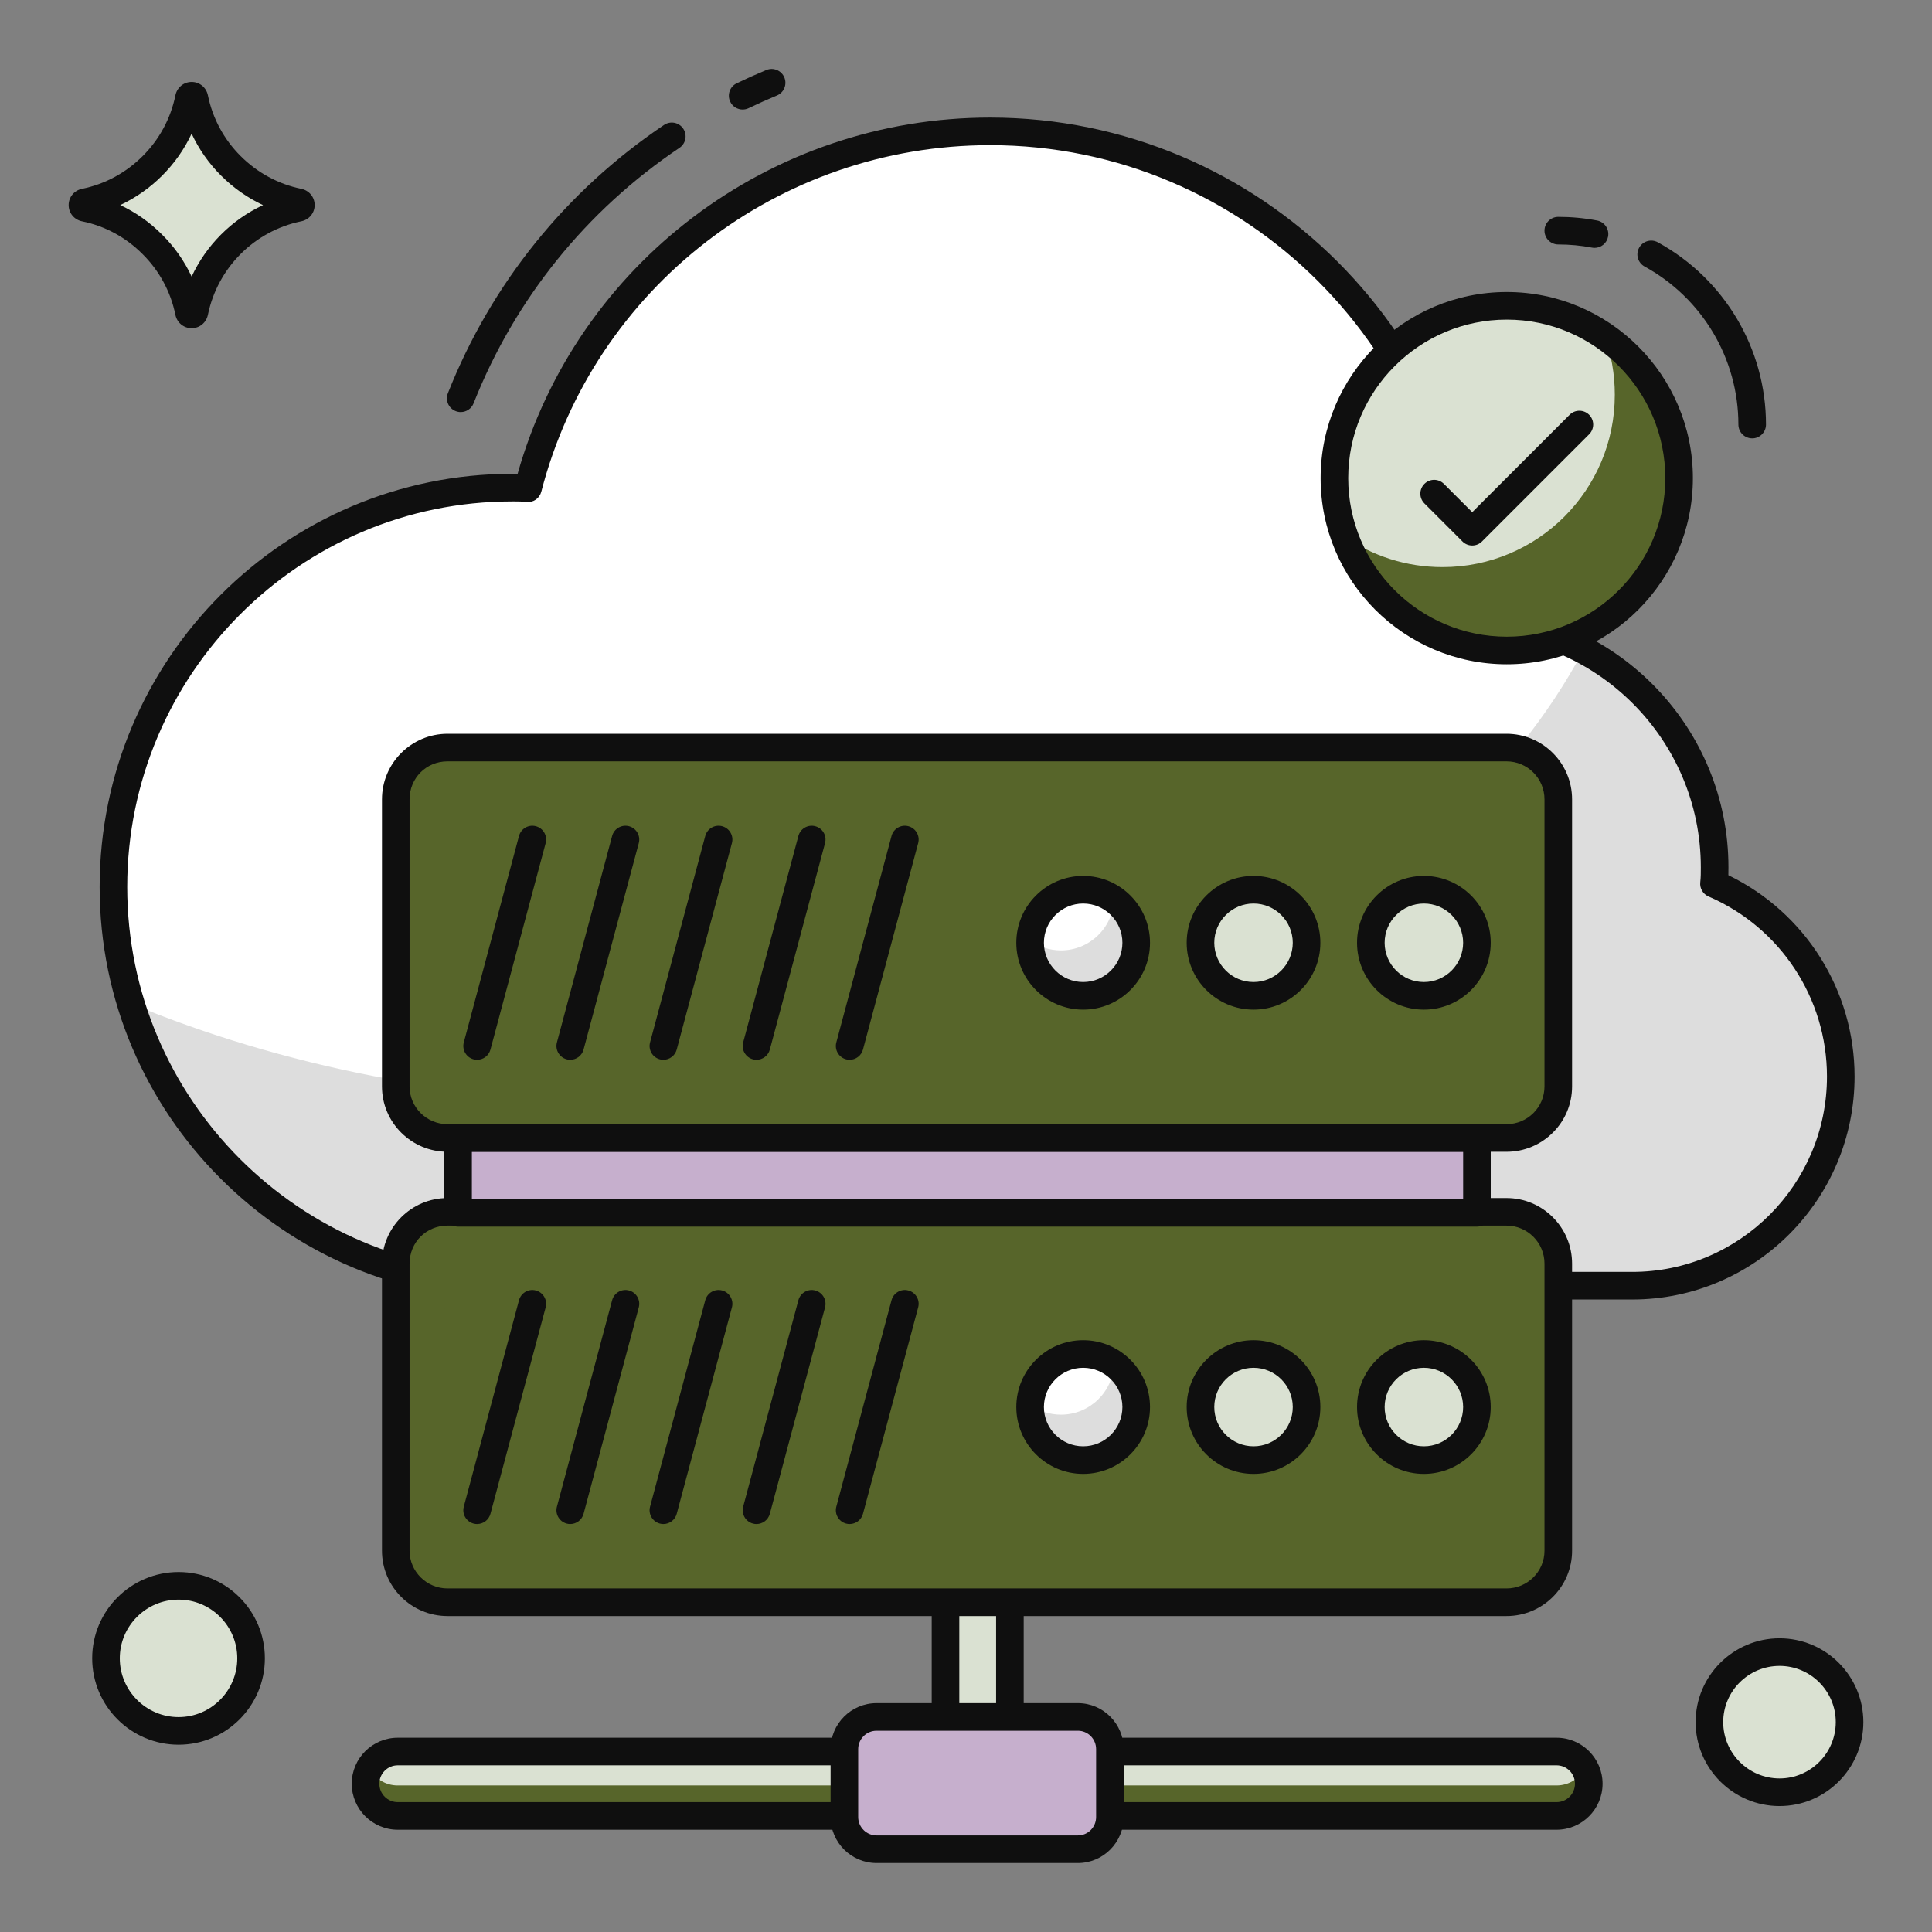 <svg xmlns="http://www.w3.org/2000/svg" xmlns:xlink="http://www.w3.org/1999/xlink" xmlns:svgjs="http://svgjs.dev/svgjs" id="Layer_1" viewBox="0 0 105 105" width="300" height="300"><rect x="0" y="0" width="105" height="105" fill="#808080" stroke="none"/><g width="100%" height="100%" transform="matrix(1,0,0,1,0,0)"><g><g><g><path d="m100.044 58.506c0 6.27-5.064 11.369-11.334 11.369-5.65 0-52.504 0-60.875 0-11.989 0-21.67-9.715-21.67-21.67 0-11.989 9.681-21.704 21.67-21.704.276 0 .586 0 .861.034 2.894-11.197 13.057-19.396 25.115-19.396 14.366 0 25.976 11.61 25.976 25.976 0 .207 0 .448-.034.655h.034c7.407 0 13.402 5.994 13.402 13.367 0 .31 0 .586-.034.896 4.065 1.757 6.89 5.788 6.89 10.473z" fill="#ffffff" fill-opacity="1" data-original-color="#ffffffff" stroke="none" stroke-opacity="1"></path></g><g><path d="m100.049 58.484c0 6.276-5.083 11.412-11.359 11.412h-60.839c-9.751 0-18.049-6.483-20.747-15.355 8.143 3.373 17.687 5.344 27.904 5.344 23.444 0 43.412-10.216 51.037-24.533 1.193.623 2.282 1.4 3.216 2.332 2.438 2.439 3.942 5.759 3.942 9.441 0 .312 0 .623-.052.881 4.046 1.763 6.899 5.81 6.899 10.477z" fill="#dddddd" fill-opacity="1" data-original-color="#ddddddff" stroke="none" stroke-opacity="1"></path></g><g><path d="m40.362 5.953c-.279 0-.547-.156-.676-.425-.18-.373-.023-.822.351-1.001.529-.255 1.067-.496 1.611-.722.384-.16.821.022.98.405.159.383-.023.822-.405.98-.519.216-1.031.445-1.536.688-.104.051-.215.074-.325.074z" fill="#0f0f0f" fill-opacity="1" data-original-color="#0f0f0fff" stroke="none" stroke-opacity="1"></path></g><g><path d="m25.039 22.396c-.092 0-.186-.017-.276-.053-.385-.153-.574-.588-.421-.973 2.354-5.952 6.417-10.994 11.749-14.581.344-.231.81-.14 1.041.204.231.344.14.81-.204 1.041-5.079 3.417-8.948 8.219-11.191 13.888-.116.295-.399.474-.697.474z" fill="#0f0f0f" fill-opacity="1" data-original-color="#0f0f0fff" stroke="none" stroke-opacity="1"></path></g><g><path d="m88.709 70.625h-60.875c-12.362 0-22.419-10.057-22.419-22.42 0-12.381 10.057-22.454 22.419-22.454.096 0 .195 0.0.296.002 3.237-11.432 13.709-19.363 25.68-19.363 14.711 0 26.685 11.95 26.726 26.652 7.473.406 13.402 6.573 13.402 14.096 0 .148-0.0.289-.004.428 4.184 2.028 6.859 6.266 6.859 10.94 0 6.682-5.421 12.119-12.084 12.119zm-60.787-43.374c-.03 0-.06 0-.089 0-11.535 0-20.919 9.4-20.919 20.954 0 11.535 9.384 20.92 20.919 20.92h60.875c5.836 0 10.584-4.764 10.584-10.619 0-4.253-2.527-8.094-6.438-9.785-.303-.131-.485-.444-.448-.772.031-.281.03-.531.03-.812 0-6.957-5.676-12.617-12.652-12.617-.221 0-.447-.097-.59-.265-.143-.168-.221-.391-.185-.609.028-.167.024-.363.024-.531 0-13.91-11.316-25.226-25.226-25.226-11.494 0-21.523 7.745-24.389 18.834-.095.365-.437.602-.819.556-.216-.027-.457-.029-.679-.029z" fill="#0f0f0f" fill-opacity="1" data-original-color="#0f0f0fff" stroke="none" stroke-opacity="1"></path></g></g><g><g><path d="m86.346 96.942c0 .966-.784 1.75-1.75 1.75h-62.98c-.966 0-1.75-.784-1.75-1.75 0-.966.784-1.75 1.75-1.75h29.77v-17.88h3.5v17.88h29.71c.966 0 1.75.784 1.75 1.75z" fill="#dae1d2" fill-opacity="1" data-original-color="#c3c9fbff" stroke="none" stroke-opacity="1"></path></g><g><path d="m86.342 96.945c0 .96-.78 1.75-1.75 1.75h-62.98c-.96 0-1.75-.79-1.75-1.75 0-.3.08-.58.22-.83.29.55.87.92 1.53.92h62.98c.67 0 1.25-.37 1.53-.92.14.25.22.53.22.83z" fill="#57652a" fill-opacity="1" data-original-color="#8693e2ff" stroke="none" stroke-opacity="1"></path></g><g><path d="m51.382 75.655h3.5v1.66h-3.5z" fill="#57652a" fill-opacity="1" data-original-color="#8693e2ff" stroke="none" stroke-opacity="1"></path></g><g><path d="m84.596 99.442h-62.98c-1.378 0-2.5-1.122-2.5-2.5s1.122-2.5 2.5-2.5h29.02v-17.13c0-.414.336-.75.75-.75h3.5c.414 0 .75.336.75.75v17.13h28.96c1.378 0 2.5 1.122 2.5 2.5s-1.122 2.5-2.5 2.5zm-62.98-3.5c-.551 0-1 .448-1 1s.449 1 1 1h62.98c.551 0 1-.448 1-1s-.449-1-1-1h-29.71c-.414 0-.75-.336-.75-.75v-17.13h-2v17.13c0 .414-.336.75-.75.75z" fill="#0f0f0f" fill-opacity="1" data-original-color="#0f0f0fff" stroke="none" stroke-opacity="1"></path></g><g><g><g><path d="m84.69 68.674v15.604c0 1.551-1.263 2.8-2.814 2.8h-57.552c-1.565 0-2.814-1.249-2.814-2.8v-15.604c0-1.565 1.249-2.814 2.814-2.814h57.552c1.551 0 2.814 1.249 2.814 2.814z" fill="#57652a" fill-opacity="1" data-original-color="#ff84a0ff" stroke="none" stroke-opacity="1"></path></g><g><path d="m84.69 77.935v6.34c0 1.55-1.26 2.8-2.81 2.8h-57.56c-1.56 0-2.81-1.25-2.81-2.8v-15.6c0-1.57 1.25-2.81 2.81-2.81h.75c-.83 1.09-1.27 2.24-1.27 3.42 0 7.07 15.7 12.79 35.07 12.79 10.22-0 19.41-1.59 25.82-4.14z" fill="#57652a" fill-opacity="1" data-original-color="#f76189ff" stroke="none" stroke-opacity="1"></path></g><g><path d="m81.875 87.829h-57.552c-1.965 0-3.564-1.593-3.564-3.55v-15.604c0-1.965 1.599-3.564 3.564-3.564h57.552c1.965 0 3.564 1.599 3.564 3.564v15.604c0 1.958-1.599 3.55-3.564 3.55zm-57.552-21.219c-1.157 0-2.064.907-2.064 2.064v15.604c0 1.131.926 2.05 2.064 2.05h57.552c1.138 0 2.064-.92 2.064-2.05v-15.604c0-1.138-.926-2.064-2.064-2.064z" fill="#0f0f0f" fill-opacity="1" data-original-color="#0f0f0fff" stroke="none" stroke-opacity="1"></path></g><g><g><path d="m25.931 82.829c-.064 0-.129-.008-.194-.026-.4-.107-.638-.518-.531-.918l3-11.219c.107-.4.516-.639.918-.531.4.107.638.518.531.918l-3 11.219c-.09.335-.393.556-.724.556z" fill="#0f0f0f" fill-opacity="1" data-original-color="#0f0f0fff" stroke="none" stroke-opacity="1"></path></g><g><path d="m30.992 82.829c-.064 0-.129-.008-.194-.026-.4-.107-.638-.518-.531-.918l3-11.219c.107-.4.517-.639.918-.531.4.107.638.518.531.918l-3 11.219c-.09.335-.393.556-.724.556z" fill="#0f0f0f" fill-opacity="1" data-original-color="#0f0f0fff" stroke="none" stroke-opacity="1"></path></g><g><path d="m36.054 82.829c-.064 0-.129-.008-.194-.026-.4-.107-.638-.518-.531-.918l3-11.219c.107-.4.515-.639.918-.531.4.107.638.518.531.918l-3 11.219c-.09.335-.393.556-.724.556z" fill="#0f0f0f" fill-opacity="1" data-original-color="#0f0f0fff" stroke="none" stroke-opacity="1"></path></g><g><path d="m41.115 82.829c-.064 0-.129-.008-.194-.026-.4-.107-.638-.518-.531-.918l3-11.219c.107-.4.517-.639.918-.531.4.107.638.518.531.918l-3 11.219c-.09.335-.393.556-.724.556z" fill="#0f0f0f" fill-opacity="1" data-original-color="#0f0f0fff" stroke="none" stroke-opacity="1"></path></g><g><path d="m46.177 82.829c-.064 0-.129-.008-.194-.026-.4-.107-.638-.518-.531-.918l3-11.219c.107-.4.516-.639.918-.531.4.107.638.518.531.918l-3 11.219c-.09.335-.393.556-.724.556z" fill="#0f0f0f" fill-opacity="1" data-original-color="#0f0f0fff" stroke="none" stroke-opacity="1"></path></g><g><circle cx="77.386" cy="76.469" fill="#dae1d2" r="2.883" fill-opacity="1" data-original-color="#ffd9b0ff" stroke="none" stroke-opacity="1"></circle></g><g><circle cx="68.126" cy="76.469" fill="#dae1d2" r="2.883" fill-opacity="1" data-original-color="#aff2b6ff" stroke="none" stroke-opacity="1"></circle></g><g><circle cx="58.867" cy="76.469" fill="#ffffff" r="2.883" fill-opacity="1" data-original-color="#ffffffff" stroke="none" stroke-opacity="1"></circle></g><g><path d="m80.268 76.467c0 1.591-1.289 2.891-2.879 2.891-1.59 0-2.891-1.3-2.891-2.891v-.128c.464.348 1.056.545 1.683.545 1.556 0 2.809-1.23 2.879-2.763.731.523 1.207 1.381 1.207 2.345z" fill="#dae1d2" fill-opacity="1" data-original-color="#edb57eff" stroke="none" stroke-opacity="1"></path></g><g><path d="m71.015 76.467c0 1.591-1.3 2.891-2.891 2.891-1.59 0-2.879-1.3-2.879-2.891v-.116c.465.337 1.045.534 1.672.534 1.556 0 2.81-1.23 2.879-2.763.743.523 1.219 1.381 1.219 2.345z" fill="#dae1d2" fill-opacity="1" data-original-color="#7fd685ff" stroke="none" stroke-opacity="1"></path></g><g><path d="m61.751 76.467c0 1.591-1.289 2.891-2.879 2.891-1.59 0-2.891-1.3-2.891-2.891v-.128c.465.348 1.057.545 1.684.545 1.544 0 2.809-1.219 2.879-2.751.731.522 1.207 1.37 1.207 2.333z" fill="#dddddd" fill-opacity="1" data-original-color="#ddddddff" stroke="none" stroke-opacity="1"></path></g><g><path d="m77.385 80.103c-2.003 0-3.633-1.63-3.633-3.633s1.63-3.633 3.633-3.633c2.003 0 3.633 1.63 3.633 3.633s-1.63 3.633-3.633 3.633zm0-5.766c-1.176 0-2.133.957-2.133 2.133s.957 2.133 2.133 2.133 2.133-.957 2.133-2.133-.957-2.133-2.133-2.133z" fill="#0f0f0f" fill-opacity="1" data-original-color="#0f0f0fff" stroke="none" stroke-opacity="1"></path></g><g><path d="m68.126 80.103c-2.003 0-3.633-1.63-3.633-3.633s1.63-3.633 3.633-3.633c2.003 0 3.633 1.63 3.633 3.633s-1.63 3.633-3.633 3.633zm0-5.766c-1.176 0-2.133.957-2.133 2.133s.957 2.133 2.133 2.133 2.133-.957 2.133-2.133-.957-2.133-2.133-2.133z" fill="#0f0f0f" fill-opacity="1" data-original-color="#0f0f0fff" stroke="none" stroke-opacity="1"></path></g><g><path d="m58.867 80.103c-2.003 0-3.633-1.63-3.633-3.633s1.63-3.633 3.633-3.633c2.003 0 3.633 1.63 3.633 3.633s-1.63 3.633-3.633 3.633zm0-5.766c-1.176 0-2.133.957-2.133 2.133s.957 2.133 2.133 2.133 2.133-.957 2.133-2.133-.957-2.133-2.133-2.133z" fill="#0f0f0f" fill-opacity="1" data-original-color="#0f0f0fff" stroke="none" stroke-opacity="1"></path></g></g></g><g><path d="m24.895 61.847h55.373v4.067h-55.373z" fill="#c6afcd" fill-opacity="1" data-original-color="#5b5476ff" stroke="none" stroke-opacity="1"></path></g><g><path d="m24.895 61.847h55.373v2.064h-55.373z" fill="#c6afcd" fill-opacity="1" data-original-color="#3f3b5bff" stroke="none" stroke-opacity="1"></path></g><g><path d="m80.268 66.665h-55.373c-.414 0-.75-.336-.75-.75v-4.067c0-.414.336-.75.75-.75h55.373c.414 0 .75.336.75.75v4.067c0 .414-.336.75-.75.75zm-54.623-1.5h53.873v-2.567h-53.873z" fill="#0f0f0f" fill-opacity="1" data-original-color="#0f0f0fff" stroke="none" stroke-opacity="1"></path></g><g><g><path d="m84.69 43.442v15.604c0 1.551-1.263 2.8-2.814 2.8h-57.552c-1.565 0-2.814-1.249-2.814-2.8v-15.604c0-1.565 1.249-2.814 2.814-2.814h57.552c1.551 0 2.814 1.249 2.814 2.814z" fill="#57652a" fill-opacity="1" data-original-color="#ff84a0ff" stroke="none" stroke-opacity="1"></path></g><g><path d="m84.69 52.703v6.34c0 1.55-1.26 2.8-2.81 2.8h-57.56c-1.56 0-2.81-1.25-2.81-2.8v-15.6c0-1.57 1.25-2.81 2.81-2.81h.75c-.83 1.09-1.27 2.24-1.27 3.42 0 7.07 15.7 12.79 35.07 12.79 10.22 0 19.41-1.59 25.82-4.14z" fill="#57652a" fill-opacity="1" data-original-color="#f76189ff" stroke="none" stroke-opacity="1"></path></g><g><path d="m81.875 62.597h-57.552c-1.965 0-3.564-1.593-3.564-3.55v-15.604c0-1.965 1.599-3.564 3.564-3.564h57.552c1.965 0 3.564 1.599 3.564 3.564v15.604c0 1.958-1.599 3.55-3.564 3.55zm-57.552-21.219c-1.157 0-2.064.907-2.064 2.064v15.604c0 1.131.926 2.05 2.064 2.05h57.552c1.138 0 2.064-.92 2.064-2.05v-15.604c0-1.138-.926-2.064-2.064-2.064z" fill="#0f0f0f" fill-opacity="1" data-original-color="#0f0f0fff" stroke="none" stroke-opacity="1"></path></g><g><g><path d="m25.931 57.597c-.064 0-.129-.008-.194-.026-.4-.107-.638-.518-.531-.918l3-11.219c.107-.4.516-.638.918-.531.4.107.638.518.531.918l-3 11.219c-.09.335-.393.556-.724.556z" fill="#0f0f0f" fill-opacity="1" data-original-color="#0f0f0fff" stroke="none" stroke-opacity="1"></path></g><g><path d="m30.992 57.597c-.064 0-.129-.008-.194-.026-.4-.107-.638-.518-.531-.918l3-11.219c.107-.4.517-.638.918-.531.4.107.638.518.531.918l-3 11.219c-.09.335-.393.556-.724.556z" fill="#0f0f0f" fill-opacity="1" data-original-color="#0f0f0fff" stroke="none" stroke-opacity="1"></path></g><g><path d="m36.054 57.597c-.064 0-.129-.008-.194-.026-.4-.107-.638-.518-.531-.918l3-11.219c.107-.4.515-.638.918-.531.4.107.638.518.531.918l-3 11.219c-.09.335-.393.556-.724.556z" fill="#0f0f0f" fill-opacity="1" data-original-color="#0f0f0fff" stroke="none" stroke-opacity="1"></path></g><g><path d="m41.115 57.597c-.064 0-.129-.008-.194-.026-.4-.107-.638-.518-.531-.918l3-11.219c.107-.4.517-.638.918-.531.4.107.638.518.531.918l-3 11.219c-.09.335-.393.556-.724.556z" fill="#0f0f0f" fill-opacity="1" data-original-color="#0f0f0fff" stroke="none" stroke-opacity="1"></path></g><g><path d="m46.177 57.597c-.064 0-.129-.008-.194-.026-.4-.107-.638-.518-.531-.918l3-11.219c.107-.4.516-.638.918-.531.4.107.638.518.531.918l-3 11.219c-.09.335-.393.556-.724.556z" fill="#0f0f0f" fill-opacity="1" data-original-color="#0f0f0fff" stroke="none" stroke-opacity="1"></path></g><g><circle cx="77.386" cy="51.238" fill="#dae1d2" r="2.883" fill-opacity="1" data-original-color="#ffd9b0ff" stroke="none" stroke-opacity="1"></circle></g><g><circle cx="68.126" cy="51.238" fill="#dae1d2" r="2.883" fill-opacity="1" data-original-color="#aff2b6ff" stroke="none" stroke-opacity="1"></circle></g><g><circle cx="58.867" cy="51.238" fill="#ffffff" r="2.883" fill-opacity="1" data-original-color="#ffffffff" stroke="none" stroke-opacity="1"></circle></g><g><path d="m80.268 51.235c0 1.591-1.289 2.891-2.879 2.891-1.59 0-2.891-1.3-2.891-2.891v-.128c.464.348 1.056.545 1.683.545 1.556 0 2.809-1.23 2.879-2.763.731.523 1.207 1.381 1.207 2.345z" fill="#dae1d2" fill-opacity="1" data-original-color="#edb57eff" stroke="none" stroke-opacity="1"></path></g><g><path d="m71.015 51.235c0 1.591-1.3 2.891-2.891 2.891-1.59 0-2.879-1.3-2.879-2.891v-.116c.465.337 1.045.534 1.672.534 1.556 0 2.81-1.23 2.879-2.763.743.523 1.219 1.381 1.219 2.345z" fill="#dae1d2" fill-opacity="1" data-original-color="#7fd685ff" stroke="none" stroke-opacity="1"></path></g><g><path d="m61.751 51.235c0 1.591-1.289 2.891-2.879 2.891-1.59 0-2.891-1.3-2.891-2.891v-.128c.465.348 1.057.545 1.684.545 1.544 0 2.809-1.219 2.879-2.751.731.522 1.207 1.37 1.207 2.333z" fill="#dddddd" fill-opacity="1" data-original-color="#ddddddff" stroke="none" stroke-opacity="1"></path></g><g><path d="m77.385 54.871c-2.003 0-3.633-1.63-3.633-3.633s1.63-3.633 3.633-3.633c2.003 0 3.633 1.63 3.633 3.633s-1.63 3.633-3.633 3.633zm0-5.766c-1.176 0-2.133.957-2.133 2.133s.957 2.133 2.133 2.133 2.133-.957 2.133-2.133-.957-2.133-2.133-2.133z" fill="#0f0f0f" fill-opacity="1" data-original-color="#0f0f0fff" stroke="none" stroke-opacity="1"></path></g><g><path d="m68.126 54.871c-2.003 0-3.633-1.63-3.633-3.633s1.63-3.633 3.633-3.633c2.003 0 3.633 1.63 3.633 3.633s-1.63 3.633-3.633 3.633zm0-5.766c-1.176 0-2.133.957-2.133 2.133s.957 2.133 2.133 2.133 2.133-.957 2.133-2.133-.957-2.133-2.133-2.133z" fill="#0f0f0f" fill-opacity="1" data-original-color="#0f0f0fff" stroke="none" stroke-opacity="1"></path></g><g><path d="m58.867 54.871c-2.003 0-3.633-1.63-3.633-3.633s1.63-3.633 3.633-3.633c2.003 0 3.633 1.63 3.633 3.633s-1.63 3.633-3.633 3.633zm0-5.766c-1.176 0-2.133.957-2.133 2.133s.957 2.133 2.133 2.133 2.133-.957 2.133-2.133-.957-2.133-2.133-2.133z" fill="#0f0f0f" fill-opacity="1" data-original-color="#0f0f0fff" stroke="none" stroke-opacity="1"></path></g></g></g></g><g><path d="m60.321 95.063v3.69c0 .97-.78 1.75-1.74 1.75h-10.94c-.97 0-1.75-.78-1.75-1.75v-3.69c0-.96.78-1.75 1.75-1.75h10.94c.96 0 1.74.79 1.74 1.75z" fill="#c6afcd" fill-opacity="1" data-original-color="#5b5476ff" stroke="none" stroke-opacity="1"></path></g><g><path d="m60.322 95.065v.22h-10.12c-.97 0-1.75.79-1.75 1.75v3.47h-.81c-.97 0-1.75-.78-1.75-1.75v-3.69c0-.96.78-1.75 1.75-1.75h10.94c.96 0 1.74.79 1.74 1.75z" fill="#c6afcd" fill-opacity="1" data-original-color="#3f3b5bff" stroke="none" stroke-opacity="1"></path></g><g><path d="m58.581 101.252h-10.94c-1.378 0-2.5-1.122-2.5-2.5v-3.69c0-1.378 1.122-2.5 2.5-2.5h10.94c1.373 0 2.49 1.122 2.49 2.5v3.69c0 1.378-1.117 2.5-2.49 2.5zm-10.94-7.19c-.551 0-1 .448-1 1v3.69c0 .552.449 1 1 1h10.94c.546 0 .99-.448.99-1v-3.69c0-.552-.444-1-.99-1z" fill="#0f0f0f" fill-opacity="1" data-original-color="#0f0f0fff" stroke="none" stroke-opacity="1"></path></g></g><g><g><circle cx="81.889" cy="25.986" fill="#dae1d2" r="9.366" fill-opacity="1" data-original-color="#c3c9fbff" stroke="none" stroke-opacity="1"></circle></g><g><path d="m91.258 25.988c0 5.168-4.2 9.359-9.368 9.359-4.047 0-7.503-2.569-8.808-6.178 1.509 1.04 3.334 1.652 5.311 1.652 5.179 0 9.368-4.19 9.368-9.368 0-1.121-.194-2.192-.551-3.181 2.447 1.692 4.047 4.516 4.047 7.717z" fill="#57652a" fill-opacity="1" data-original-color="#8693e2ff" stroke="none" stroke-opacity="1"></path></g><g><path d="m95.228 23.824c-.414 0-.75-.336-.75-.75 0-3.574-1.954-6.866-5.099-8.59-.363-.199-.497-.655-.297-1.018.199-.364.656-.496 1.018-.297 3.625 1.988 5.878 5.783 5.878 9.906 0 .414-.336.75-.75.75z" fill="#0f0f0f" fill-opacity="1" data-original-color="#0f0f0fff" stroke="none" stroke-opacity="1"></path></g><g><path d="m86.659 13.47c-.046 0-.094-.004-.141-.013-.598-.114-1.213-.171-1.829-.171-.414 0-.75-.336-.75-.75s.336-.75.75-.75c.709 0 1.418.066 2.109.198.407.077.674.47.597.877-.068.36-.383.61-.736.61z" fill="#0f0f0f" fill-opacity="1" data-original-color="#0f0f0fff" stroke="none" stroke-opacity="1"></path></g><g><path d="m81.889 36.102c-5.578 0-10.116-4.538-10.116-10.116 0-5.578 4.538-10.116 10.116-10.116 5.578 0 10.116 4.538 10.116 10.116 0 5.578-4.538 10.116-10.116 10.116zm0-18.732c-4.75 0-8.616 3.865-8.616 8.616s3.865 8.616 8.616 8.616c4.751 0 8.616-3.865 8.616-8.616s-3.865-8.616-8.616-8.616z" fill="#0f0f0f" fill-opacity="1" data-original-color="#0f0f0fff" stroke="none" stroke-opacity="1"></path></g><g><path d="m80.011 29.647c-.192 0-.384-.073-.53-.22l-2.068-2.068c-.293-.293-.293-.768 0-1.061s.768-.293 1.061 0l1.538 1.538 5.293-5.293c.293-.293.768-.293 1.061 0 .293.293.293.768 0 1.061l-5.823 5.823c-.146.146-.338.22-.53.22z" fill="#0f0f0f" fill-opacity="1" data-original-color="#0f0f0fff" stroke="none" stroke-opacity="1"></path></g></g><g><path d="m16.223 11.293c-2.841.585-5.075 2.826-5.66 5.667-.035.169-.261.169-.296 0-.289-1.424-.994-2.693-1.988-3.679-.98-.987-2.249-1.699-3.672-1.988-.169-.035-.169-.261 0-.296 1.424-.289 2.693-1.001 3.679-1.988s1.692-2.256 1.981-3.679c.035-.169.261-.169.296 0 .289 1.424.994 2.693 1.981 3.679.987.987 2.256 1.699 3.679 1.988.169.035.169.261 0.0.296z" fill="#dae1d2" fill-opacity="1" data-original-color="#dabcbcff" stroke="none" stroke-opacity="1"></path></g><g><path d="m16.226 11.289c-2.847.585-5.08 2.827-5.665 5.674-.038.163-.259.163-.297 0-.278-1.361-.92-2.578-1.84-3.537 2.204-.403 3.882-2.281 3.978-4.581.038.058.096.115.144.163.987.987 2.252 1.697 3.681 1.984.163.038.163.268 0 .297z" fill="#dae1d2" fill-opacity="1" data-original-color="#bc9595ff" stroke="none" stroke-opacity="1"></path></g><g><path d="m10.415 17.837c-0 0-.001 0-.001 0-.431-.001-.793-.299-.881-.724-.255-1.256-.871-2.395-1.782-3.3-.909-.916-2.047-1.532-3.293-1.785-.43-.09-.727-.453-.727-.883 0-.43.297-.793.723-.882 1.249-.253 2.389-.87 3.303-1.784.908-.908 1.522-2.048 1.776-3.298.089-.429.451-.727.882-.728h.001c.43 0 .792.297.882.722.255 1.255.869 2.396 1.777 3.303.915.914 2.055 1.531 3.298 1.783.431.09.728.453.728.883 0 .43-.297.793-.723.882-.001 0-.001 0-.002 0-2.557.526-4.549 2.522-5.077 5.084-.09.429-.453.726-.883.726zm-3.881-6.692c.839.393 1.61.935 2.277 1.608.67.665 1.211 1.436 1.604 2.279.796-1.711 2.172-3.088 3.881-3.885-.839-.393-1.612-.934-2.284-1.606-.668-.667-1.206-1.438-1.598-2.278-.392.84-.931 1.61-1.599 2.278-.671.671-1.443 1.212-2.283 1.605zm9.689.148h.01z" fill="#0f0f0f" fill-opacity="1" data-original-color="#0f0f0fff" stroke="none" stroke-opacity="1"></path></g><g><path d="m100.52 93.592c0 2.108-1.705 3.812-3.805 3.812-2.108 0-3.812-1.705-3.812-3.812 0-2.1 1.705-3.805 3.812-3.805 2.1 0 3.805 1.705 3.805 3.805z" fill="#dae1d2" fill-opacity="1" data-original-color="#ffd9b0ff" stroke="none" stroke-opacity="1"></path></g><g><path d="m100.52 93.591c0 2.105-1.709 3.814-3.805 3.814-1.646 0-3.058-1.052-3.589-2.518.576.351 1.259.558 1.988.558 2.105 0 3.814-1.709 3.814-3.814 0-.441-.072-.873-.216-1.268 1.079.666 1.808 1.862 1.808 3.229z" fill="#dae1d2" fill-opacity="1" data-original-color="#edb57eff" stroke="none" stroke-opacity="1"></path></g><g><path d="m96.715 98.155c-2.516 0-4.562-2.047-4.562-4.562 0-2.512 2.046-4.555 4.562-4.555 2.512 0 4.555 2.043 4.555 4.555 0 2.516-2.043 4.562-4.555 4.562zm0-7.617c-1.688 0-3.062 1.371-3.062 3.055 0 1.688 1.374 3.062 3.062 3.062 1.685 0 3.055-1.374 3.055-3.062 0-1.685-1.371-3.055-3.055-3.055z" fill="#0f0f0f" fill-opacity="1" data-original-color="#0f0f0fff" stroke="none" stroke-opacity="1"></path></g><g><path d="m9.706 94.071c-2.182 0-3.946-1.765-3.946-3.946 0-2.174 1.765-3.939 3.946-3.939 2.174 0 3.939 1.765 3.939 3.939 0 2.182-1.765 3.946-3.939 3.946" fill="#dae1d2" fill-opacity="1" data-original-color="#aff2b6ff" stroke="none" stroke-opacity="1"></path></g><g><path d="m9.707 94.071c-1.704 0-3.166-1.089-3.715-2.607.596.363 1.303.577 2.058.577 2.179 0 3.948-1.769 3.948-3.948 0-.456-.074-.903-.223-1.313 1.117.689 1.871 1.927 1.871 3.343 0 2.179-1.769 3.948-3.938 3.948" fill="#dae1d2" fill-opacity="1" data-original-color="#7fd685ff" stroke="none" stroke-opacity="1"></path></g><g><path d="m9.706 94.821c-2.589 0-4.696-2.107-4.696-4.696 0-2.585 2.107-4.689 4.696-4.689 2.585 0 4.689 2.104 4.689 4.689 0 2.59-2.104 4.696-4.689 4.696zm0-7.885c-1.762 0-3.196 1.431-3.196 3.189 0 1.762 1.434 3.196 3.196 3.196 1.758 0 3.189-1.434 3.189-3.196 0-1.758-1.431-3.189-3.189-3.189z" fill="#0f0f0f" fill-opacity="1" data-original-color="#0f0f0fff" stroke="none" stroke-opacity="1"></path></g></g></g></svg>